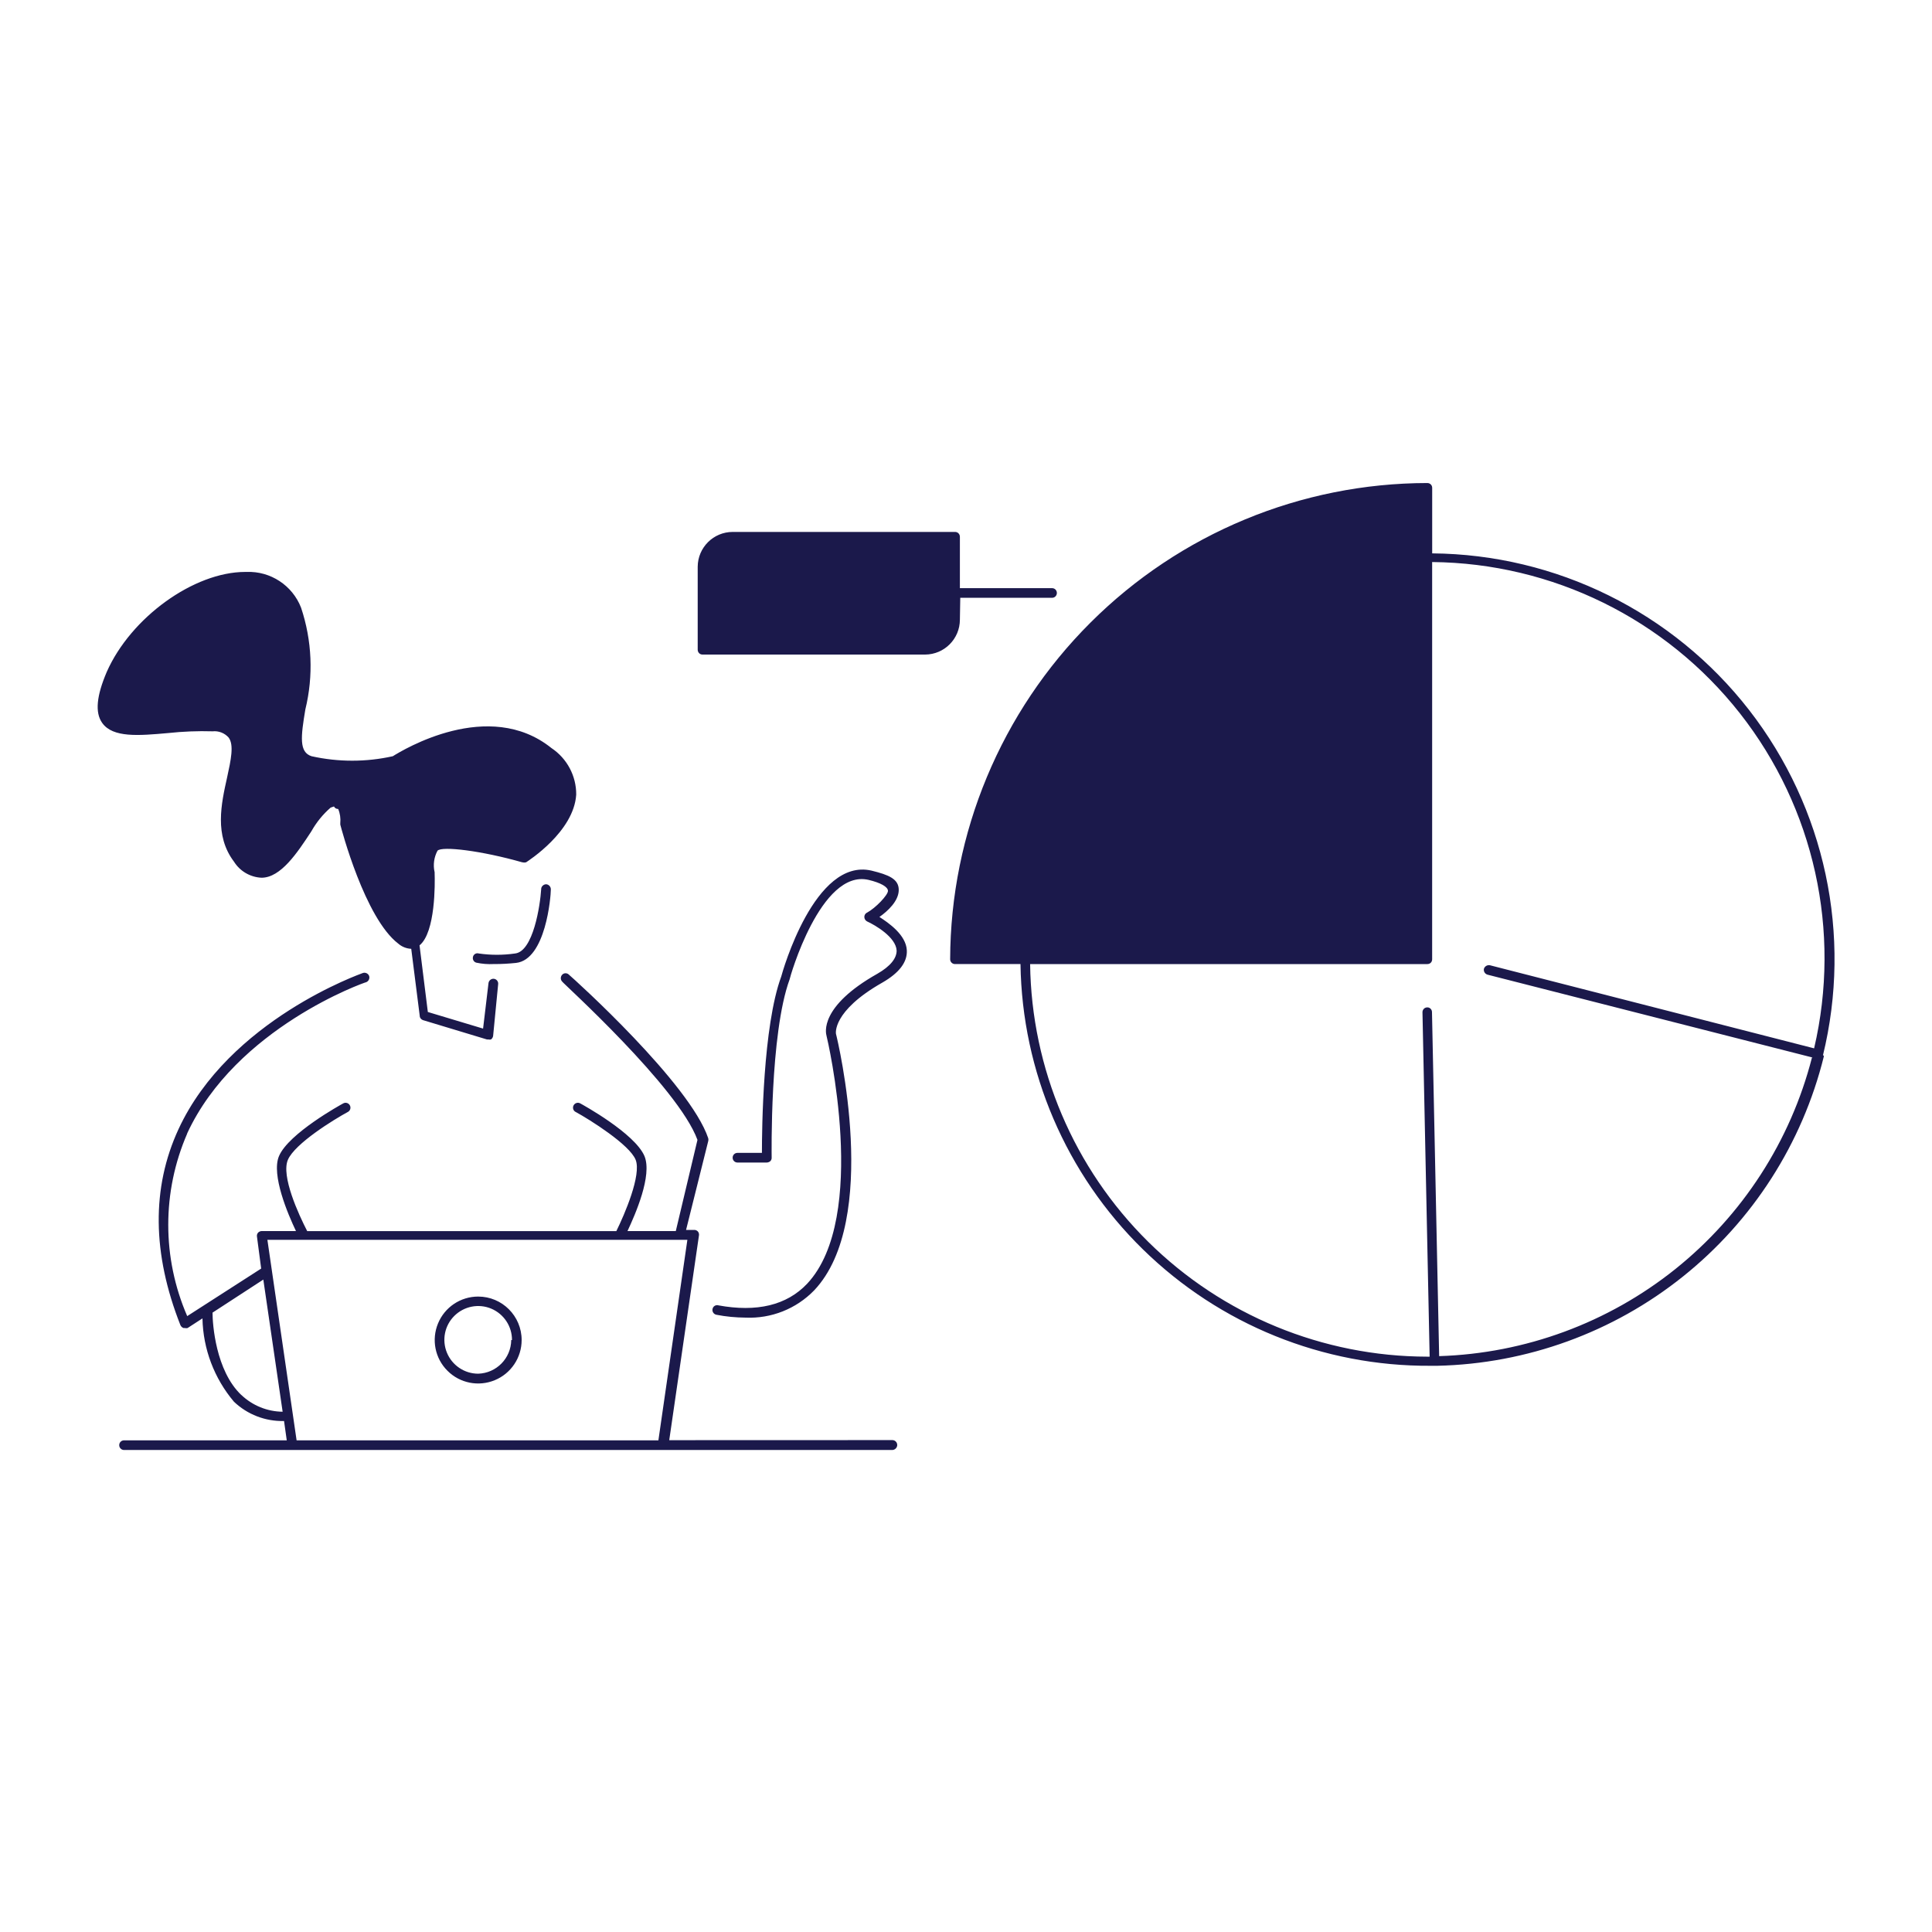 <svg xmlns="http://www.w3.org/2000/svg" height="1200pt" viewBox="0 0 1200 1200" width="1200pt"><path d="m339.37 549.24c1.594.188 2.812 1.594 2.766 3.234 0 4.453-3.141 43.547-21.609 45.609-4.594.469-9.188.75-13.828.703-3.609.188-7.219-.094-10.781-.844-1.594-.375-2.531-1.969-2.156-3.562.141-.797.656-1.453 1.312-1.875.703-.422 1.5-.516 2.297-.281 7.453 1.078 15.047 1.078 22.547 0 11.297-1.219 15.609-30 16.219-39.938v-.047c0-.844.375-1.594.984-2.156s1.406-.891 2.25-.844zm206.86 20.297c5.156-3.609 12-9.938 12-16.781s-6.234-9.375-16.922-12c-35.297-8.156-55.312 62.859-56.062 65.766-11.391 30.938-12 94.688-12 109.55h-15.188c-1.688 0-3 1.312-3 3 0 1.641 1.312 3 3 3h18.234c.797-.047 1.547-.328 2.156-.844.562-.562.891-1.359.844-2.156 0-.844-1.219-77.062 11.156-110.77 0-.703 19.219-68.766 49.078-61.781 7.453 1.781 12 4.312 12 6.844s-7.547 10.547-13.078 13.547v-.047c-1.031.562-1.641 1.641-1.594 2.766.047 1.125.703 2.156 1.688 2.672 5.062 2.297 18 9.844 18.375 18.141 0 4.781-3.844 9.703-12 14.391-36 20.297-32.062 36.703-31.547 38.531.469 1.781 26.625 112.64-12 153.94-12.703 13.453-31.312 17.859-55.312 13.453v-.047c-.797-.141-1.641 0-2.297.469-.656.422-1.078 1.172-1.219 1.969-.281 1.594.797 3.141 2.391 3.469 6 1.172 12.047 1.734 18.141 1.781 15.984.703 31.453-5.438 42.609-16.922 41.297-43.547 14.766-154.69 13.547-159.37 0 0-2.625-13.922 28.781-31.781 10.453-6 15.609-12.703 15.234-20.062-.469-9.562-11.25-17.016-17.016-20.719zm11.062 328.08c-.094 1.641-1.406 2.906-3 3h-477.24c-1.688 0-3-1.359-3-3 0-1.688 1.312-3 3-3h101.06l-1.688-12h-.047c-11.531.281-22.734-4.031-31.078-12-12.234-14.484-19.172-32.766-19.547-51.75l-9.234 6c-.562.141-1.125.141-1.688 0h-.844c-.844-.328-1.547-.938-1.922-1.781-17.531-44.391-18-85.312-1.219-121.69 31.453-68.062 113.77-96.703 114.61-97.078 1.594-.469 3.281.375 3.844 1.922.469 1.594-.375 3.281-1.922 3.844-.703 0-80.766 28.219-111.14 93.938l.047.047c-15.703 36.141-15.703 77.203 0 113.39l45.938-29.531-2.625-19.922c-.141-.844.141-1.734.703-2.391.609-.609 1.453-.984 2.297-.984h21.234c-4.922-10.312-15.469-34.922-10.547-46.547 6-14.156 38.625-32.062 39.938-32.766 1.453-.797 3.281-.234 4.078 1.219s.281 3.281-1.172 4.078c-8.859 4.781-33 19.688-37.312 29.766s6.609 33.844 12 44.297h192c5.156-10.453 15.703-34.922 12-44.297s-28.453-24.938-37.312-29.766h-.047c-1.453-.797-1.969-2.625-1.172-4.078s2.625-2.016 4.078-1.219c1.312.703 33.938 18.609 39.938 32.766 4.922 12-5.625 36-10.547 46.547h30l13.453-56.625c-12-32.859-84-97.688-84-98.297-1.172-1.172-1.172-3.094 0-4.312.516-.562 1.266-.891 2.062-.891s1.594.328 2.109.891c3.141 2.625 75.141 67.547 86.531 101.62v.047c.141.516.141 1.125 0 1.641l-13.781 55.219h5.062-.047c.891-.047 1.688.328 2.297.938.562.656.844 1.547.703 2.438l-18.469 127.22 138.61-.047c.797 0 1.594.328 2.156.938.562.562.844 1.359.844 2.203zm-381.74-20.766-12-82.078-31.547 20.531c0 6.938 1.922 36 17.859 51.141v-.047c6.938 6.609 16.125 10.359 25.688 10.453zm233.39 17.766 18-124.55h-260.86l18.141 124.55zm-84.938-62.297c0 10.922-6.562 20.766-16.688 24.938-10.078 4.172-21.703 1.875-29.391-5.859-7.734-7.688-10.031-19.312-5.859-29.391 4.172-10.125 14.016-16.688 24.938-16.688 14.906 0 27 12.094 27 27zm-6 0c.047-8.484-5.016-16.172-12.891-19.5-7.828-3.281-16.875-1.5-22.922 4.5s-7.828 15.047-4.594 22.875c3.234 7.875 10.922 13.031 19.406 13.031 11.344-.328 20.391-9.562 20.531-20.906zm814.78-176.76v.75c-13.359 53.906-44.109 101.91-87.516 136.6-43.359 34.688-96.938 54.141-152.48 55.406h-4.219.047c-66.797.422-131.02-25.594-178.74-72.328-47.719-46.688-75.047-110.39-76.031-177.19h-40.688c-1.641 0-3-1.312-3-3 .234-78.469 31.594-153.66 87.141-209.06 55.547-55.453 130.78-86.625 209.26-86.719.797 0 1.594.328 2.156.891s.844 1.312.844 2.109v40.688c77.016.656 149.53 36.469 196.82 97.266 47.297 60.844 64.172 139.92 45.844 214.74 0 0 .094-.375.094-.141zm-6.844 1.312-201.94-51.469c-1.641-.422-2.672-2.062-2.297-3.703.516-1.547 2.109-2.484 3.75-2.156l201.37 51.609h-.047c17.016-72.75.094-149.29-46.031-208.03-46.172-58.734-116.48-93.328-191.21-94.031v246.71c0 .797-.281 1.594-.844 2.156s-1.359.844-2.156.844h-246.71c.844 64.922 27.188 126.89 73.359 172.5 46.172 45.656 108.47 71.25 173.34 71.344h1.453l-4.453-213.94c0-1.641 1.266-2.953 2.906-3 .75-.047 1.547.234 2.109.797s.891 1.312.891 2.062l4.453 213.71-.047.047c53.484-1.688 105-20.672 146.76-54.094 41.719-33.422 71.531-79.5 84.844-131.34zm-1021.5-201.56c9.188-.984 18.375-1.359 27.609-1.078 3.75-.375 7.406 1.031 9.938 3.844 3.469 4.547 1.453 13.922-.938 24.844-3.609 16.219-8.062 36 4.312 52.312 3.703 5.906 10.078 9.609 17.062 9.938 12 0 22.219-15.469 30.938-28.781 3.141-5.578 7.172-10.594 12-14.766l2.062-.703v-.047c.469 1.031 1.5 1.641 2.625 1.594 1.172 2.766 1.594 5.766 1.312 8.766-.047.281-.047.609 0 .938.609 2.391 15.234 58.078 36 73.922 2.25 1.969 5.062 3.094 8.062 3.234l5.297 41.766h-.047c.141 1.172.938 2.156 2.062 2.531l39.703 12h.844c.562.141 1.125.141 1.688 0 .703-.516 1.172-1.312 1.312-2.156l3.141-32.297c.141-1.594-1.031-3.047-2.672-3.234-1.641-.141-3.094 1.031-3.328 2.625l-3.375 28.312-34.312-10.312-5.156-41.391c9.938-8.062 9.609-38.531 9.375-44.859v-.703l-.047-.047c-.984-4.453-.328-9.141 1.828-13.172 2.766-3 27.375 0 52.688 7.219v-.047c.75.234 1.594.234 2.391 0 1.219-.844 29.625-18.938 31.078-42 .094-11.578-5.672-22.453-15.375-28.922-39-31.312-92.391 1.219-98.531 5.062-16.594 3.703-33.844 3.703-50.484 0-7.781-2.531-6.703-12-3.844-29.062 5.109-20.906 4.172-42.797-2.672-63.234-5.391-13.828-18.984-22.734-33.797-22.172h-.844c-31.922 0-71.156 28.312-86.062 62.156-6.234 14.625-7.453 25.172-2.766 31.688 6.609 9.234 22.594 7.875 40.922 6.234zm492-84h57c1.688 0 3-1.359 3-3 0-1.688-1.312-3-3-3h-57.234v-31.922c0-.797-.328-1.594-.891-2.156s-1.312-.844-2.109-.844h-138.1c-11.953 0-21.656 9.656-21.75 21.562v51.609c0 .797.328 1.594.891 2.156s1.312.844 2.109.844h138.24c11.953-.047 21.609-9.75 21.609-21.703z" fill="#1b194b"></path></svg>